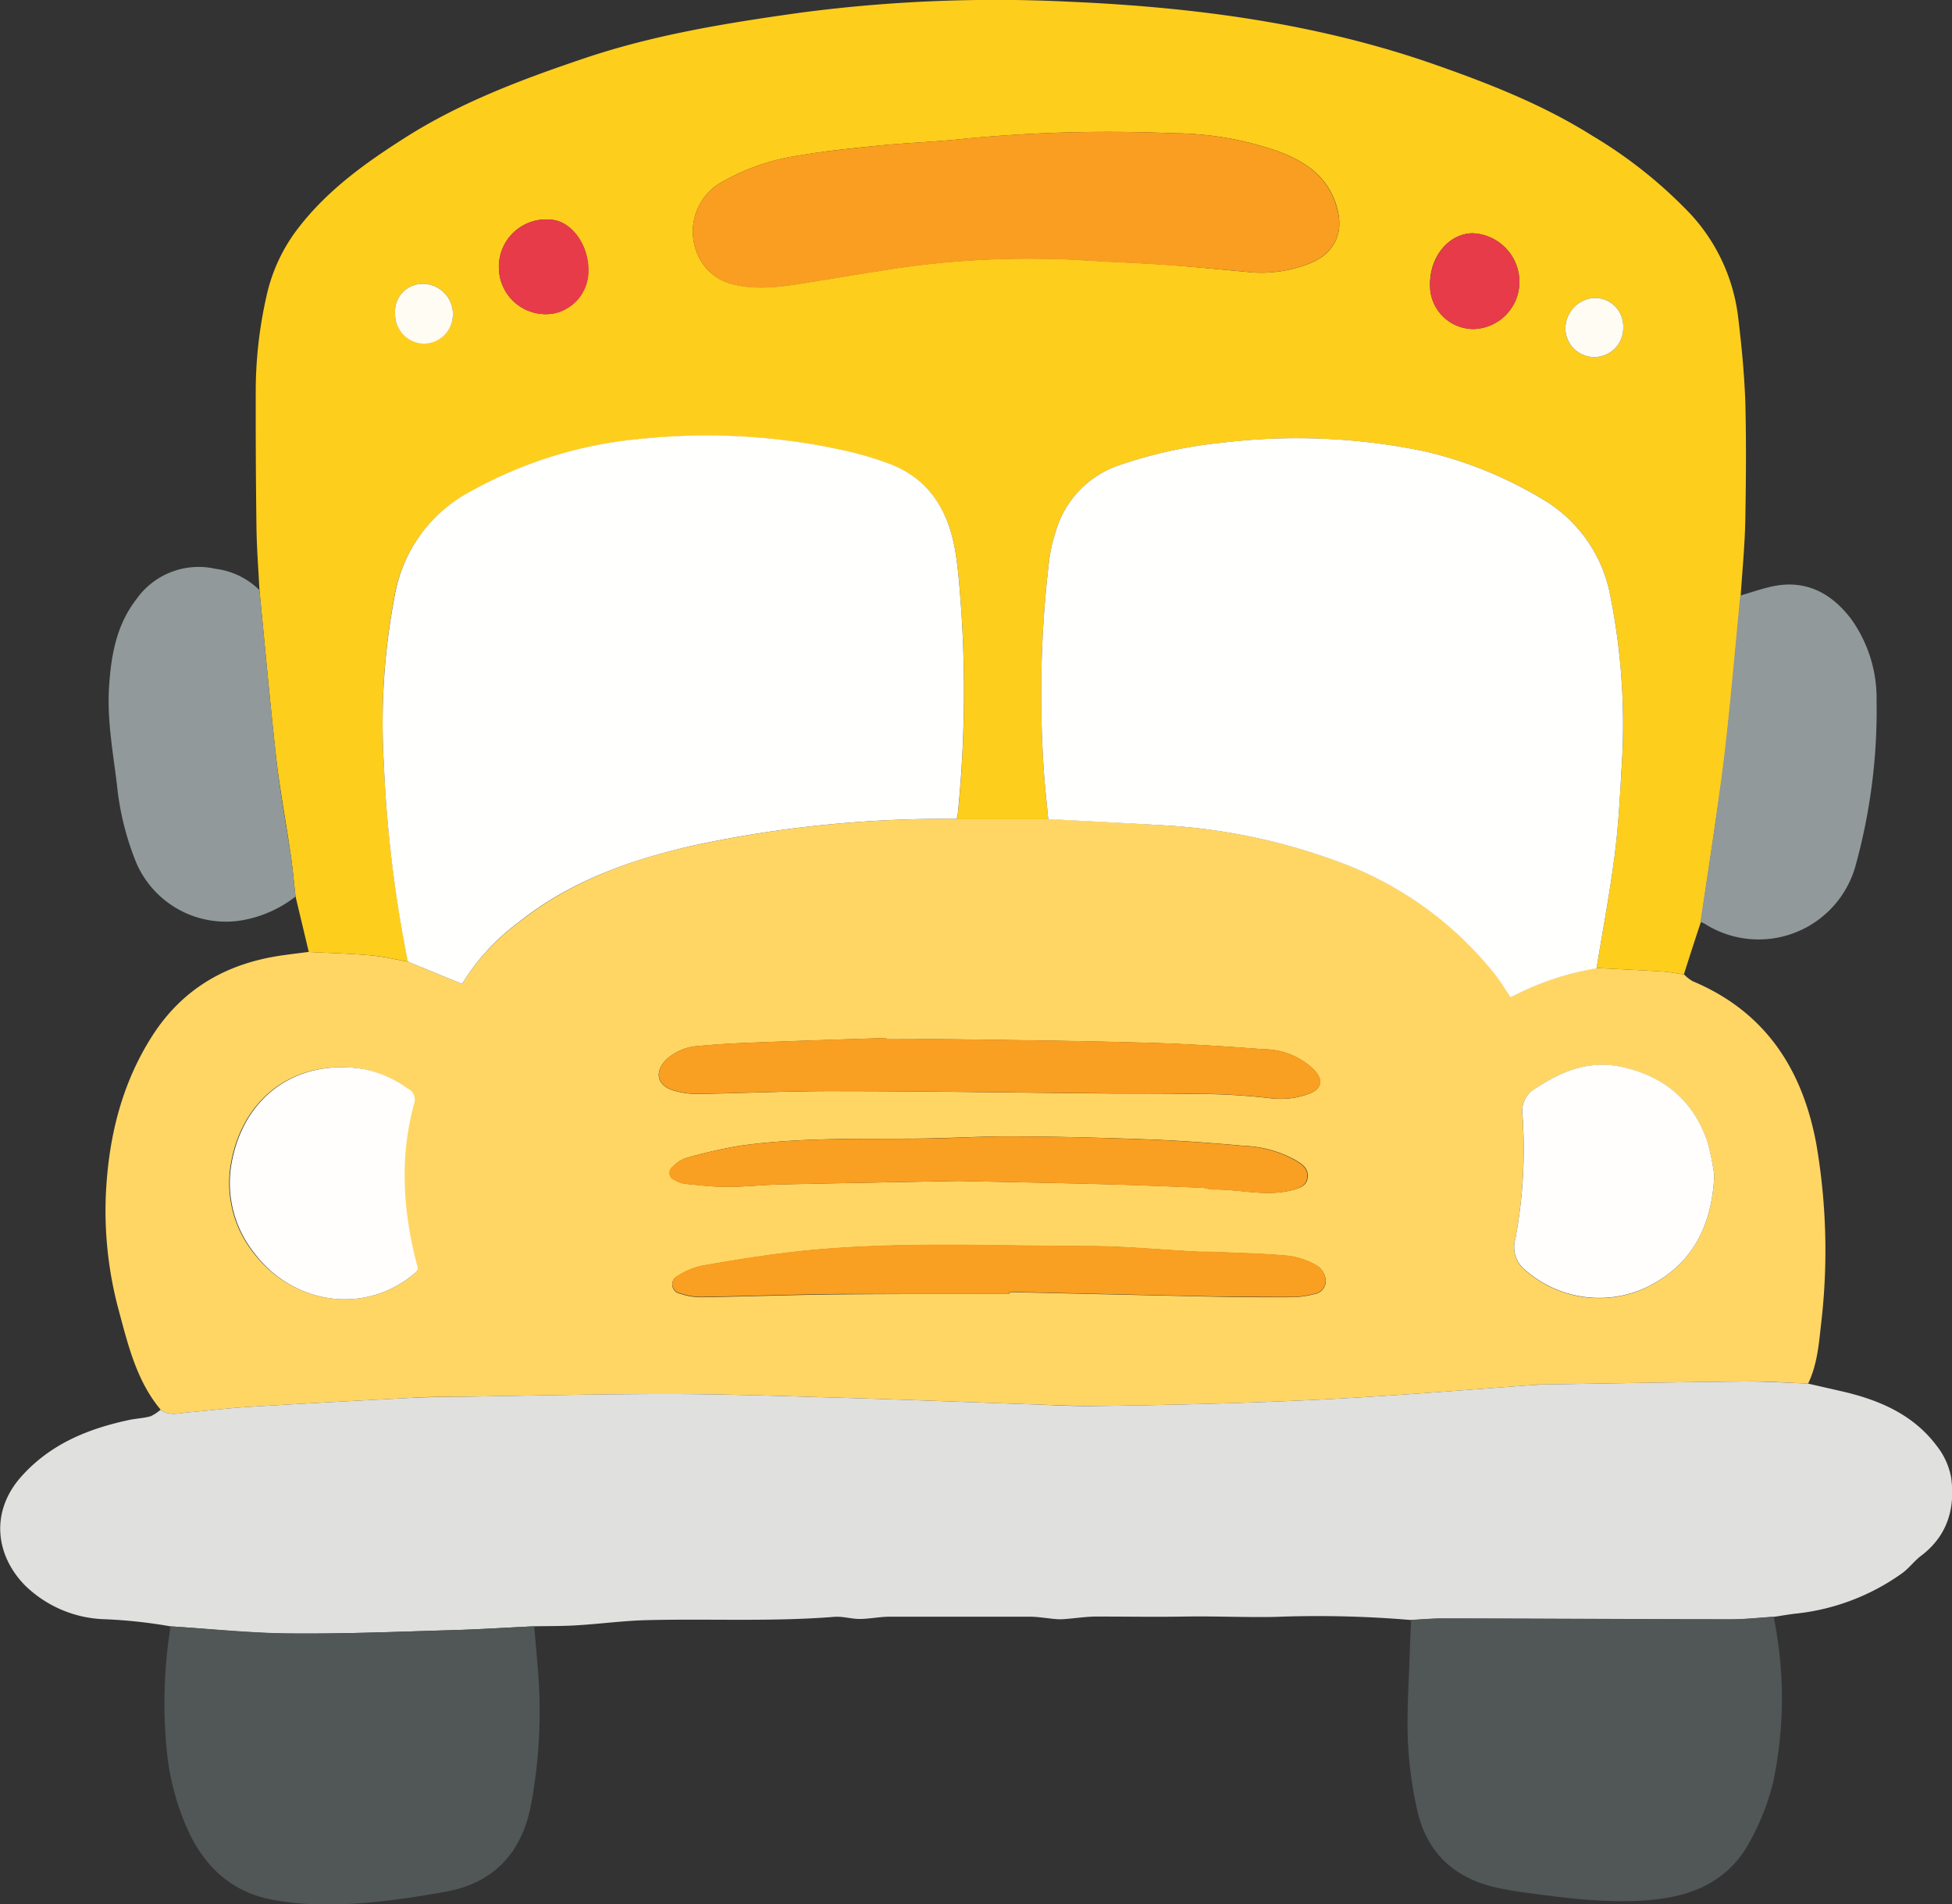 <svg xmlns="http://www.w3.org/2000/svg" viewBox="0 0 274.61 267.85"><rect x="0" y="0" width="274.61" height="267.85" fill="#333333" stroke="none"/><defs><style>.cls-1{fill:#ffd664;}.cls-2{fill:#fece1d;}.cls-3{fill:#e0e0df;}.cls-4{fill:#515657;}.cls-5{fill:#91999a;}.cls-6{fill:#fffffd;}.cls-7{fill:#fffefc;}.cls-8{fill:#f99f21;}.cls-9{fill:#f99e20;}.cls-10{fill:#e73b4a;}.cls-11{fill:#fffcf4;}</style></defs><g id="Layer_2" data-name="Layer 2"><g id="Individual_Icons" data-name="Individual Icons"><g id="School_drop_off" data-name="School drop off"><path class="cls-1" d="M22.6,198.27c-3.35-4-4.56-9-5.86-13.84a53.65,53.65,0,0,1-1.84-16.59c.39-7.86,2.19-15.36,6.5-22.11S32,135.44,39.81,134.36c1.19-.17,2.39-.31,3.59-.47,2.9.15,5.81.23,8.71.48,1.77.15,3.52.58,5.27.89L65,138.39a30.73,30.73,0,0,1,8.08-8.73c7.21-5.71,15.63-8.77,24.47-10.73a167.27,167.27,0,0,1,37.07-3.75l12.88,0c5.57.3,11.15.57,16.72.93a84.37,84.37,0,0,1,23.84,5,49.93,49.93,0,0,1,22.23,15.8c.83,1,1.51,2.2,2.28,3.33a39.36,39.36,0,0,1,12.07-4.09c3.07.16,6.13.3,9.19.49,1,.07,2.06.27,3.09.42a5.79,5.79,0,0,0,1.19.94c10.19,4.27,15.44,12.32,17.4,22.84a88.26,88.26,0,0,1,.65,25.66c-.3,2.79-.56,5.54-1.79,8.1-2.86-.11-5.72-.32-8.58-.29-9.58.09-19.16.27-28.74.42-.38,0-.75,0-1.13.06-7.74.56-15.48,1.19-23.22,1.67-5.94.38-11.9.64-17.85.84-6.93.23-13.87.37-20.81.46-3.09,0-6.18-.15-9.27-.25-9.12-.31-18.23-.68-27.35-.94-7.84-.23-15.69-.5-23.53-.5-10,0-20.07.25-30.1.4-2,0-3.93,0-5.88.14-7.6.4-15.21.8-22.8,1.26-2.86.17-5.7.54-8.55.77C25.21,198.74,23.83,199.22,22.6,198.27Zm218.57-33a35.35,35.35,0,0,0-1-4.74c-2-5.74-6.07-9.14-12-10.43-4.54-1-8.43.52-12.13,3a3.68,3.68,0,0,0-1.86,3.76,68.39,68.39,0,0,1-1,17.38,4.16,4.16,0,0,0,1.47,4.49,15.76,15.76,0,0,0,16.51,2.58C237.54,178.35,240.81,173.13,241.17,165.28ZM58.69,178.79a1.36,1.36,0,0,0,0-.44c-2.07-7.7-2.65-15.43-.49-23.22a1.74,1.74,0,0,0-1-2.07,15.54,15.54,0,0,0-6.14-2.7c-9.39-1.5-16.95,3.83-18.6,13.41a15.81,15.81,0,0,0,3.28,12.54C41.35,183.59,51.71,185.08,58.69,178.79Zm66-32.61V146c-5.88.19-11.75.37-17.63.6-2.85.11-5.72.22-8.56.51A7.41,7.41,0,0,0,93.76,149c-1.72,1.73-1.39,3.62.89,4.35a11.46,11.46,0,0,0,3.54.52c6.41-.1,12.81-.42,19.22-.4,13.05,0,26.09.23,39.14.34,3.93,0,7.86,0,11.78.06a89.32,89.32,0,0,1,10.36.6,11.42,11.42,0,0,0,5.29-.57c2-.67,2.29-2,.78-3.53a10.25,10.25,0,0,0-7-2.79c-5.33-.4-10.67-.75-16-.9-8.67-.26-17.34-.36-26-.48C132.08,146.14,128.38,146.18,124.68,146.18ZM142,182v-.26c9.57.21,19.14.44,28.71.64q5.78.11,11.55.07a14.35,14.35,0,0,0,2.65-.43,1.87,1.87,0,0,0,1.6-1.92,2.81,2.81,0,0,0-1.11-2,10.61,10.61,0,0,0-4-1.44c-3.37-.33-6.76-.39-10.14-.54-.91,0-1.82,0-2.72-.05-5.18-.27-10.36-.78-15.54-.79-13.86,0-27.74-.74-41.57.84-4.25.49-8.47,1.19-12.68,1.92a10,10,0,0,0-3.32,1.38,1.32,1.32,0,0,0,.26,2.54,9,9,0,0,0,3.09.5c6.4-.1,12.8-.34,19.2-.4C126,182,134,182,142,182Zm-7.42-15.9c6.5.14,13.74.27,21,.46,4.51.12,9,.31,13.54.49.52,0,1,.26,1.55.25,3.6-.08,7.16,1,10.78.17,1.62-.37,2.39-.78,2.51-1.82.17-1.4-.82-1.94-1.82-2.55a16.22,16.22,0,0,0-7.13-1.94c-4.42-.4-8.85-.73-13.28-.9-6.47-.24-12.95-.4-19.43-.44-4.44,0-8.88.28-13.32.32-8.29.06-16.59-.15-24.82,1a67.51,67.51,0,0,0-7.67,1.75,4.62,4.62,0,0,0-1.84,1.21,1.07,1.07,0,0,0,.29,1.87,3.83,3.83,0,0,0,1.47.53c2,.19,3.9.43,5.85.43,2.48,0,5-.28,7.43-.34C117.68,166.42,125.75,166.28,134.54,166.11Z"></path><path class="cls-2" d="M236.89,137.06c-1-.15-2-.35-3.09-.42-3.06-.19-6.12-.33-9.19-.49.86-5.22,1.84-10.41,2.52-15.65.53-4.11.76-8.27,1-12.42A91.75,91.75,0,0,0,226.58,84,20,20,0,0,0,216.65,70a57.25,57.25,0,0,0-16.12-6.48,87.79,87.79,0,0,0-28.6-1.24,64.3,64.3,0,0,0-14.35,3.12,13.93,13.93,0,0,0-9.07,9.41,21.45,21.45,0,0,0-.91,4,158.71,158.71,0,0,0-.75,29.64c.15,2.26.41,4.51.62,6.77l-12.88,0a5.28,5.28,0,0,0,.16-.66,172.55,172.55,0,0,0,.52-28.3c-.21-2.78-.38-5.58-.81-8.34-.93-5.88-3.59-10.57-9.52-12.72a47.69,47.69,0,0,0-5.19-1.58,89.28,89.28,0,0,0-29-1.91,60.23,60.23,0,0,0-24.5,7.43,20.51,20.51,0,0,0-10.7,14.41A95.82,95.82,0,0,0,54,107.41a178.68,178.68,0,0,0,3.42,27.85c-1.75-.31-3.5-.74-5.27-.89-2.9-.25-5.81-.33-8.71-.48l-1.86-7.79c-.22-1.94-.39-3.89-.67-5.83-.64-4.4-1.46-8.78-2-13.2-.9-8-1.62-16-2.41-24.07-.15-2.94-.38-5.88-.42-8.83q-.13-9.86-.1-19.71a60.75,60.75,0,0,1,1.51-12.81,24.05,24.05,0,0,1,4.6-9.74c4.07-5.23,9.33-9,14.83-12.5,7.84-5,16.46-8.23,25.2-11.18,9.92-3.36,20.18-5,30.52-6.45A210.09,210.09,0,0,1,150.4.24c17.47.76,34.74,3,51.37,8.81,7.71,2.7,15.31,5.68,22.25,10.05a64.78,64.78,0,0,1,13.8,11,25.87,25.87,0,0,1,6.71,14.57c.48,3.9.85,7.82,1,11.74.15,5.58.1,11.18,0,16.77-.07,3.55-.42,7.09-.65,10.63-.53,5.54-1,11.08-1.6,16.62-.33,3.22-.68,6.44-1.13,9.64-.92,6.55-1.92,13.09-2.88,19.64Q238.06,133.36,236.89,137.06ZM176.52,38.34a18.52,18.52,0,0,0,8.18-1.47c3.17-1.49,4.35-4.25,3.4-7.65-1.18-4.23-4.24-6.4-8.07-7.86a45.28,45.28,0,0,0-15-2.62,212.84,212.84,0,0,0-29.33.77c-3.95.44-7.93.56-11.89.95-3.8.38-7.62.76-11.38,1.41A30.62,30.62,0,0,0,101,25.93a8,8,0,0,0-2.29,10.92A7,7,0,0,0,103,39.94c3.29.86,6.57.43,9.84-.09,4.51-.72,9-1.48,13.54-2.17a127.82,127.82,0,0,1,20.22-1.3c3.16,0,6.31.26,9.46.42,2.93.15,5.86.27,8.78.5C168.75,37.6,172.63,38,176.52,38.34Zm37.23,1.35a6.84,6.84,0,0,0-6.65-6.88c-3.33.09-6,3.33-5.92,7.3a6.12,6.12,0,0,0,6.16,6.17A6.63,6.63,0,0,0,213.75,39.69ZM70.19,37.81a6.59,6.59,0,0,0,7.66,6.29,6.08,6.08,0,0,0,4.89-5.72c.17-3.37-1.81-6.63-4.48-7.36a5.92,5.92,0,0,0-1.12-.15A6.65,6.65,0,0,0,70.19,37.81ZM59.71,39.93a3.87,3.87,0,0,0-4.13,4,4.16,4.16,0,0,0,3.94,4.36,4.11,4.11,0,0,0,4.19-3.87A4.25,4.25,0,0,0,59.71,39.93Zm168.65,6.13a4,4,0,0,0-4.09-4.16,4.35,4.35,0,0,0-4.05,4.34,4.07,4.07,0,1,0,8.14-.18Z"></path><path class="cls-3" d="M22.6,198.27c1.23.95,2.61.47,3.93.37,2.85-.23,5.69-.6,8.55-.77,7.59-.46,15.2-.86,22.8-1.26,1.95-.1,3.92-.12,5.88-.14,10-.15,20.07-.4,30.1-.4,7.84,0,15.69.27,23.53.5,9.12.26,18.23.63,27.35.94,3.09.1,6.18.29,9.27.25,6.94-.09,13.88-.23,20.81-.46,6-.2,11.91-.46,17.85-.84,7.74-.48,15.48-1.11,23.22-1.67.38,0,.75-.06,1.13-.06,9.58-.15,19.16-.33,28.74-.42,2.86,0,5.72.18,8.58.29l4.38,1c5.39,1.2,10.36,3.22,13.78,7.81a10.1,10.1,0,0,1,2,4.47c.57,4.33-.55,8.16-4.25,10.95-1,.76-1.78,1.87-2.83,2.57a31.34,31.34,0,0,1-14.54,5.53c-1.12.11-2.22.32-3.33.48-2,.13-4.06.36-6.08.36-13.48,0-27-.09-40.44-.12-1.5,0-3,.13-4.49.21a155.56,155.56,0,0,0-19.19-.44c-4.2.08-8.39-.12-12.59-.05s-8.3,0-12.45,0c-1.5,0-3,.24-4.48.35a7.61,7.61,0,0,1-1.35,0c-1.19-.1-2.38-.32-3.58-.33q-9.85,0-19.7,0c-1.42,0-2.84.31-4.25.32-1.19,0-2.4-.39-3.57-.3-8.73.7-17.48.25-26.22.46-3.33.07-6.66.53-10,.73-2,.13-4,.1-6,.14-3.83.18-7.66.43-11.49.54-7.59.22-15.18.54-22.77.47-5.63,0-11.26-.64-16.89-1a70.13,70.13,0,0,0-9.16-1,16.75,16.75,0,0,1-11.4-4.83c-4.17-4.32-4.76-10.4-.46-15.23,4.12-4.62,9.47-6.77,15.32-8,1-.19,1.95-.23,2.88-.49A5.93,5.93,0,0,0,22.6,198.27Z"></path><path class="cls-4" d="M198.51,227.84c1.5-.08,3-.22,4.49-.21,13.48,0,27,.1,40.44.12,2,0,4.05-.23,6.08-.36a57.14,57.14,0,0,1-.05,23.19,33.65,33.65,0,0,1-3.39,8.6c-3.05,5.57-8.26,7.64-14.32,8.09s-11.76-.34-17.6-1.13c-1.19-.16-2.39-.38-3.56-.63-6.06-1.32-9.93-5-11.25-11a56.79,56.79,0,0,1-1.3-9.87c-.14-4.29.18-8.6.3-12.9C198.39,230.4,198.46,229.12,198.51,227.84Z"></path><path class="cls-4" d="M24,228.75c5.63.34,11.26.93,16.89,1,7.59.07,15.18-.25,22.77-.47,3.83-.11,7.66-.36,11.49-.54.19,2.18.39,4.36.56,6.55a70.9,70.9,0,0,1-1,18.51c-1.28,6.84-5.28,11.1-12.18,12.31-6.55,1.15-13.13,2.08-19.82,1.65a35.72,35.72,0,0,1-4.71-.62c-5.26-1.09-8.86-4.3-11.23-9a35.65,35.65,0,0,1-3.31-11.94A67.58,67.58,0,0,1,24,228.75Z"></path><path class="cls-5" d="M36.5,83c.79,8,1.51,16.06,2.41,24.07.5,4.42,1.32,8.8,2,13.2.28,1.94.45,3.89.67,5.83A17,17,0,0,1,34,129.45a13.72,13.72,0,0,1-14.85-8.15,39.7,39.7,0,0,1-2.7-10.93c-.55-4.56-1.4-9.1-1.11-13.72.28-4.4,1-8.68,3.82-12.33A10.71,10.71,0,0,1,30.3,80,10.68,10.68,0,0,1,36.5,83Z"></path><path class="cls-5" d="M239.21,129.67c1-6.55,2-13.09,2.88-19.64.45-3.2.8-6.42,1.13-9.64.56-5.54,1.07-11.08,1.6-16.62,1.3-.38,2.59-.82,3.9-1.15,4.92-1.28,8.72.55,11.68,4.41A19.16,19.16,0,0,1,264,98.51a81.89,81.89,0,0,1-2.89,23,14.15,14.15,0,0,1-21.29,8.42A4.3,4.3,0,0,0,239.21,129.67Z"></path><path class="cls-6" d="M147.47,115.21c-.21-2.26-.47-4.51-.62-6.77a158.71,158.71,0,0,1,.75-29.64,21.45,21.45,0,0,1,.91-4,13.93,13.93,0,0,1,9.07-9.41,64.3,64.3,0,0,1,14.35-3.12,87.79,87.79,0,0,1,28.6,1.24A57.25,57.25,0,0,1,216.65,70,20,20,0,0,1,226.58,84a91.75,91.75,0,0,1,1.54,24.13c-.23,4.15-.46,8.31-1,12.42-.68,5.24-1.66,10.43-2.52,15.65a39.36,39.36,0,0,0-12.07,4.09c-.77-1.13-1.45-2.29-2.28-3.33A49.93,49.93,0,0,0,188,121.11a84.37,84.37,0,0,0-23.84-5C158.62,115.78,153,115.51,147.47,115.21Z"></path><path class="cls-6" d="M57.38,135.26A178.68,178.68,0,0,1,54,107.41a95.82,95.82,0,0,1,1.58-23.9A20.51,20.51,0,0,1,66.24,69.1a60.23,60.23,0,0,1,24.5-7.43,89.28,89.28,0,0,1,29,1.91,47.69,47.69,0,0,1,5.19,1.58c5.93,2.15,8.59,6.84,9.52,12.72.43,2.76.6,5.56.81,8.34a172.55,172.55,0,0,1-.52,28.3,5.28,5.28,0,0,1-.16.66,167.27,167.27,0,0,0-37.07,3.75c-8.84,2-17.26,5-24.47,10.73A30.73,30.73,0,0,0,65,138.39Z"></path><path class="cls-7" d="M241.17,165.28c-.36,7.85-3.63,13.07-10,16a15.76,15.76,0,0,1-16.51-2.58,4.16,4.16,0,0,1-1.47-4.49,68.39,68.39,0,0,0,1-17.38,3.68,3.68,0,0,1,1.86-3.76c3.7-2.46,7.59-4,12.13-3,5.9,1.29,10,4.69,12,10.43A35.35,35.35,0,0,1,241.17,165.28Z"></path><path class="cls-7" d="M58.69,178.79c-7,6.29-17.34,4.8-22.86-2.48a15.81,15.81,0,0,1-3.28-12.54c1.65-9.58,9.21-14.91,18.6-13.41a15.54,15.54,0,0,1,6.14,2.7,1.74,1.74,0,0,1,1,2.07c-2.16,7.79-1.58,15.52.49,23.22A1.36,1.36,0,0,1,58.69,178.79Z"></path><path class="cls-8" d="M124.68,146.18c3.7,0,7.4,0,11.1,0,8.67.12,17.34.22,26,.48,5.33.15,10.67.5,16,.9a10.25,10.25,0,0,1,7,2.79c1.51,1.54,1.26,2.86-.78,3.53a11.42,11.42,0,0,1-5.29.57,89.32,89.32,0,0,0-10.36-.6c-3.92-.1-7.85,0-11.78-.06-13.05-.11-26.09-.31-39.14-.34-6.41,0-12.81.3-19.22.4a11.46,11.46,0,0,1-3.54-.52c-2.28-.73-2.61-2.62-.89-4.35a7.41,7.41,0,0,1,4.73-1.89c2.84-.29,5.71-.4,8.56-.51,5.88-.23,11.75-.41,17.63-.6Z"></path><path class="cls-8" d="M142,182c-8,0-16,0-24,0-6.4.06-12.8.3-19.2.4a9,9,0,0,1-3.09-.5,1.32,1.32,0,0,1-.26-2.54A10,10,0,0,1,98.73,178c4.21-.73,8.43-1.43,12.68-1.92,13.83-1.58,27.71-.87,41.57-.84,5.18,0,10.36.52,15.54.79.9,0,1.81,0,2.72.05,3.38.15,6.77.21,10.14.54a10.61,10.61,0,0,1,4,1.44,2.81,2.81,0,0,1,1.11,2,1.87,1.87,0,0,1-1.6,1.92,14.35,14.35,0,0,1-2.65.43q-5.78,0-11.55-.07c-9.57-.2-19.14-.43-28.71-.64Z"></path><path class="cls-8" d="M134.54,166.11c-8.79.17-16.86.31-24.92.5-2.48.06-5,.34-7.43.34-2,0-3.9-.24-5.85-.43a3.83,3.83,0,0,1-1.47-.53,1.07,1.07,0,0,1-.29-1.87,4.62,4.62,0,0,1,1.84-1.21,67.51,67.51,0,0,1,7.67-1.75c8.23-1.16,16.53-.95,24.82-1,4.44,0,8.88-.35,13.32-.32,6.48,0,13,.2,19.43.44,4.43.17,8.86.5,13.28.9a16.22,16.22,0,0,1,7.13,1.94c1,.61,2,1.15,1.82,2.55-.12,1-.89,1.45-2.51,1.82-3.62.82-7.18-.25-10.78-.17-.51,0-1-.23-1.55-.25-4.51-.18-9-.37-13.54-.49C148.28,166.38,141,166.25,134.54,166.11Z"></path><path class="cls-9" d="M176.52,38.34c-3.89-.35-7.77-.74-11.66-1-2.92-.23-5.85-.35-8.78-.5-3.15-.16-6.3-.4-9.46-.42a127.82,127.82,0,0,0-20.22,1.3c-4.52.69-9,1.45-13.54,2.17-3.27.52-6.55.95-9.84.09a7,7,0,0,1-4.29-3.09A8,8,0,0,1,101,25.93a30.62,30.62,0,0,1,11.38-4.06c3.76-.65,7.58-1,11.38-1.41,4-.39,7.94-.51,11.89-.95A212.84,212.84,0,0,1,165,18.74a45.28,45.28,0,0,1,15,2.62c3.83,1.46,6.89,3.63,8.07,7.86,1,3.4-.23,6.16-3.4,7.65A18.52,18.52,0,0,1,176.52,38.34Z"></path><path class="cls-10" d="M213.75,39.69a6.63,6.63,0,0,1-6.41,6.59,6.12,6.12,0,0,1-6.16-6.17c0-4,2.59-7.21,5.92-7.3A6.84,6.84,0,0,1,213.75,39.69Z"></path><path class="cls-10" d="M70.19,37.81a6.65,6.65,0,0,1,7-6.94,5.92,5.92,0,0,1,1.12.15c2.67.73,4.65,4,4.48,7.36a6.08,6.08,0,0,1-4.89,5.72A6.59,6.59,0,0,1,70.19,37.81Z"></path><path class="cls-11" d="M59.71,39.93a4.25,4.25,0,0,1,4,4.54,4.11,4.11,0,0,1-4.19,3.87A4.16,4.16,0,0,1,55.58,44,3.87,3.87,0,0,1,59.71,39.93Z"></path><path class="cls-11" d="M228.36,46.06a4.07,4.07,0,1,1-8.14.18,4.35,4.35,0,0,1,4.05-4.34A4,4,0,0,1,228.36,46.06Z"></path></g></g></g></svg>